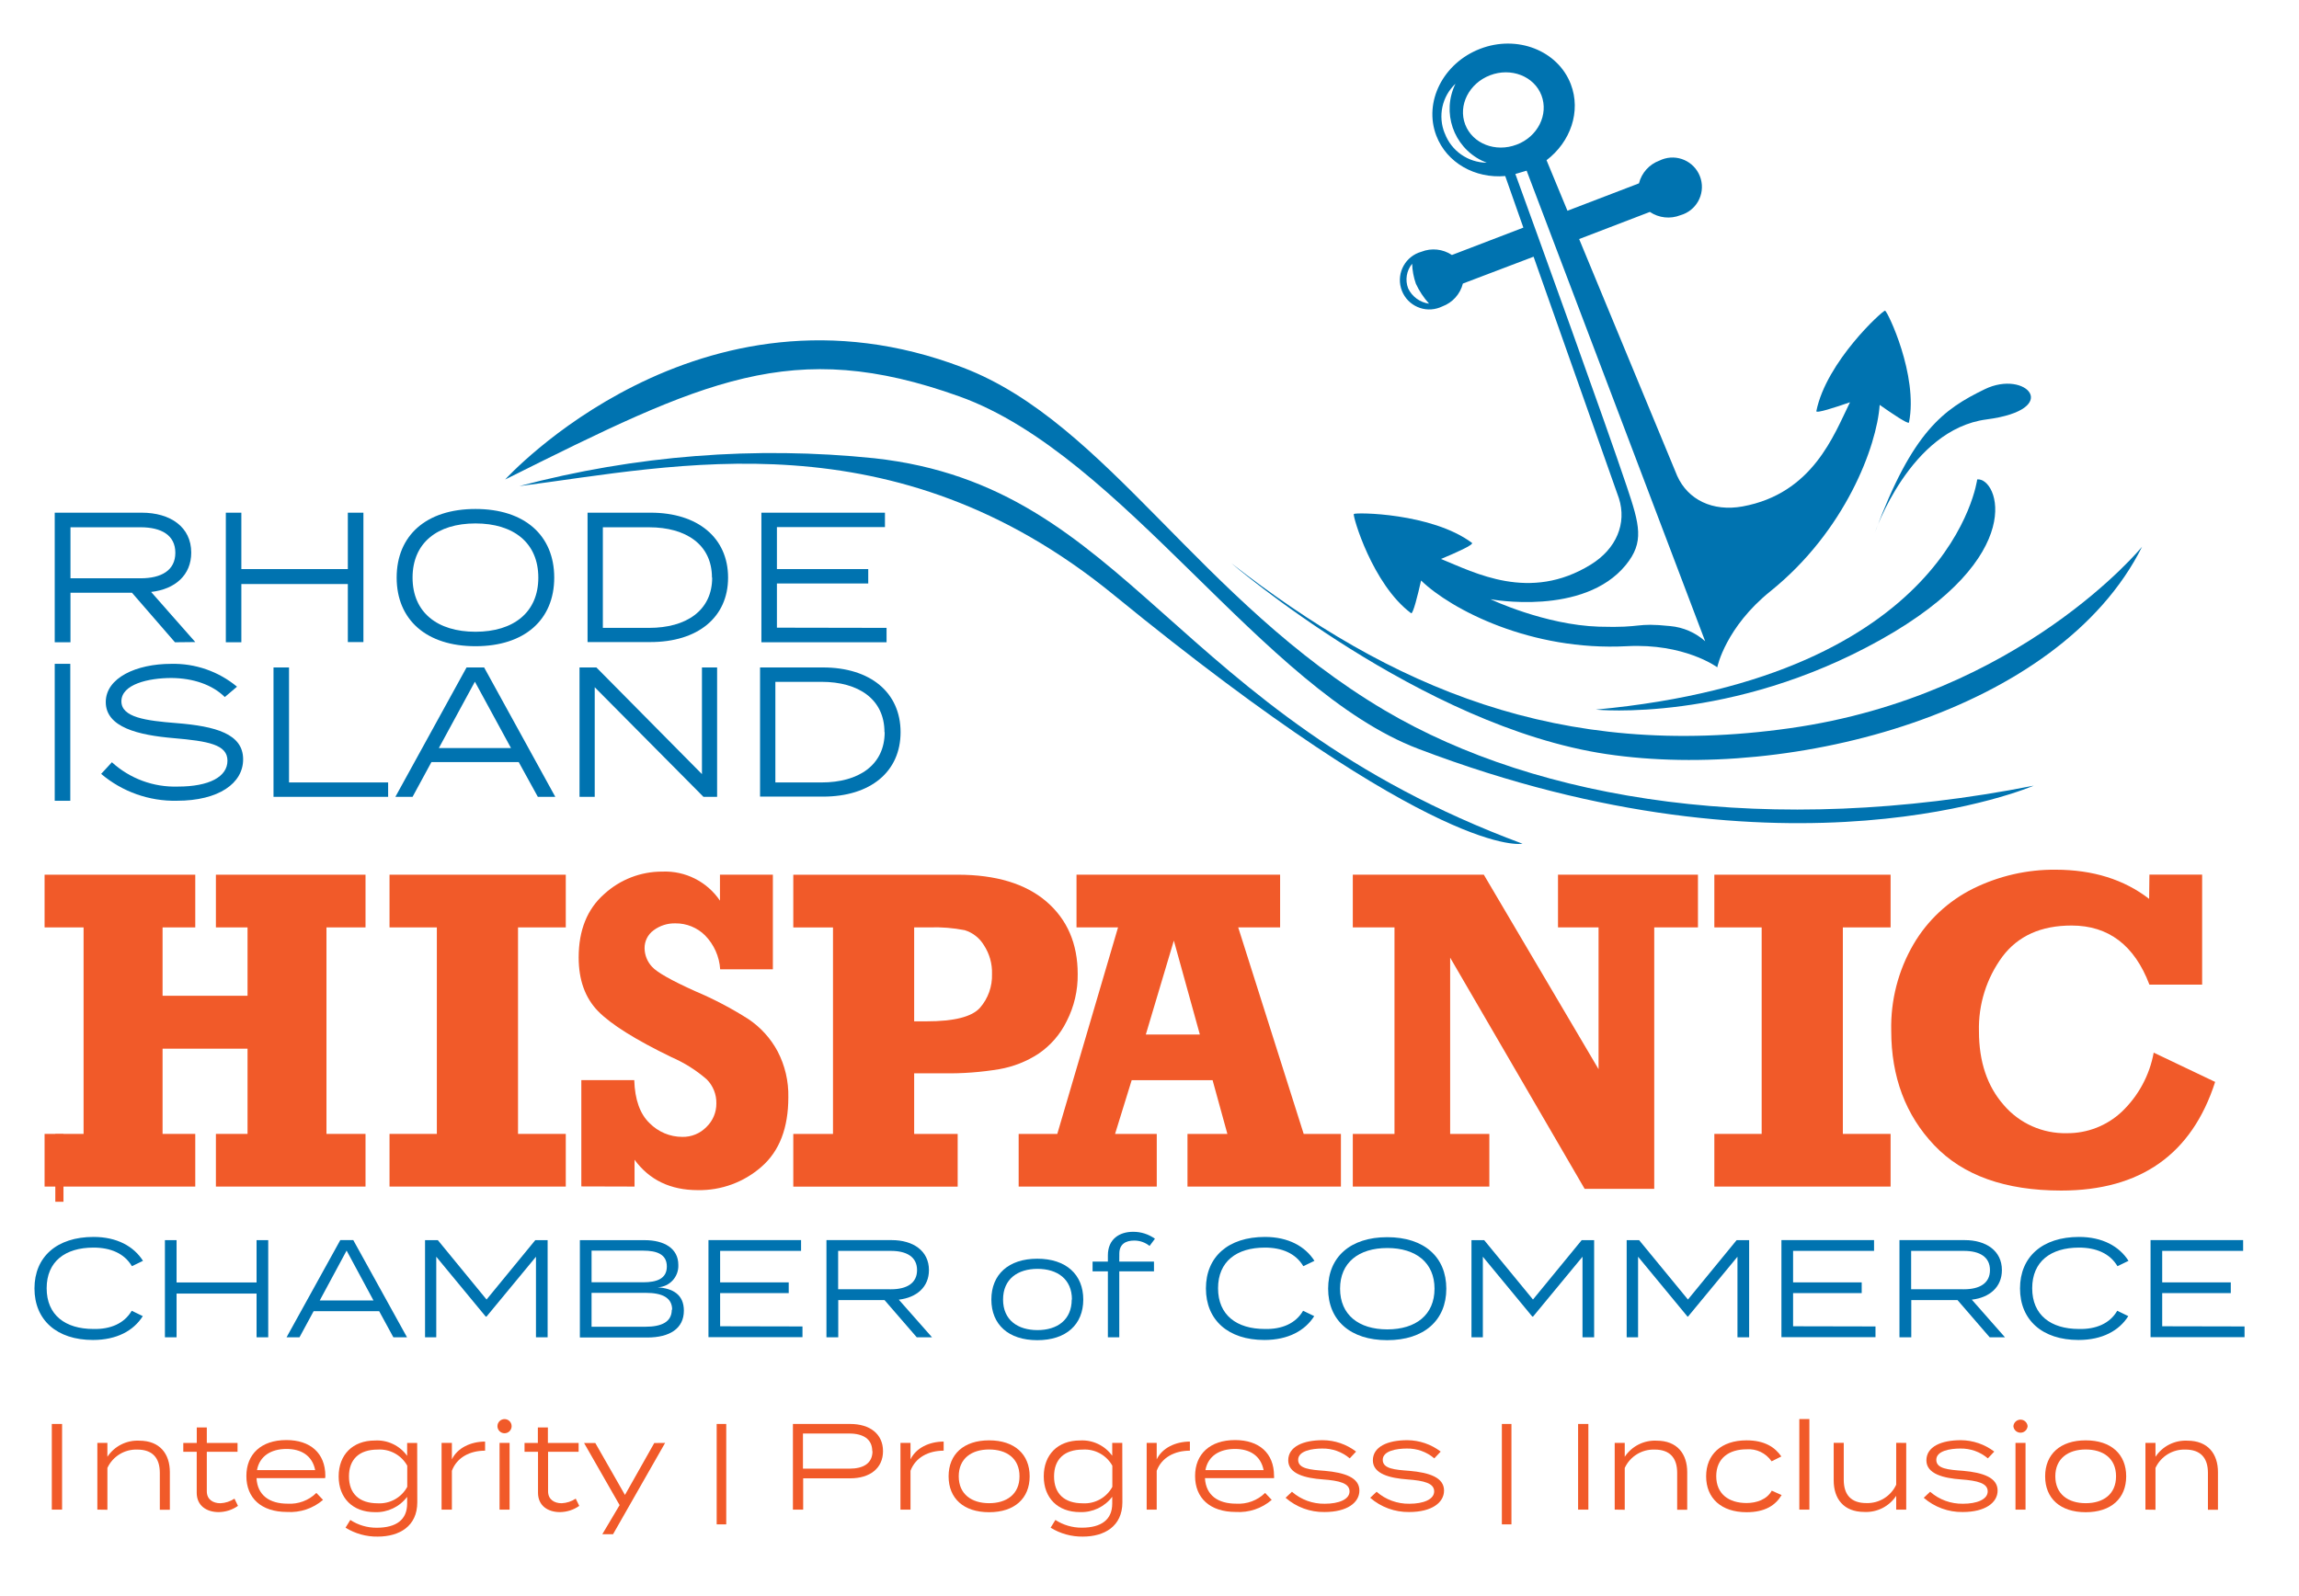 <?xml version="1.0" encoding="utf-8"?>
<!-- Generator: Adobe Illustrator 16.0.0, SVG Export Plug-In . SVG Version: 6.00 Build 0)  -->
<!DOCTYPE svg PUBLIC "-//W3C//DTD SVG 1.1//EN" "http://www.w3.org/Graphics/SVG/1.1/DTD/svg11.dtd">
<svg version="1.1" id="Layer_1" xmlns="http://www.w3.org/2000/svg" xmlns:xlink="http://www.w3.org/1999/xlink" x="0px" y="0px"
	 width="171.715px" height="119.215px" viewBox="0 0 171.715 119.215" enable-background="new 0 0 171.715 119.215"
	 xml:space="preserve">
<title>RIHCC-Logo Final-2016</title>
<path fill="#0073B0" d="M13.068,47.985l-3.21-3.7H5.264v3.7H4.088v-9.682h6.493c2.154,0,3.703,1.075,3.703,2.981
	c0,1.685-1.204,2.736-2.997,2.941l3.298,3.744L13.068,47.985z M10.5,43.205c1.557,0,2.596-0.594,2.596-1.906
	c0-1.313-1.04-1.906-2.596-1.906H5.264v3.812H10.5z"/>
<path fill="#0073B0" d="M27.144,38.302v9.666H25.98v-4.333h-7.953v4.35h-1.159v-9.682h1.159v4.213h7.953v-4.213h1.164V38.302z"/>
<path fill="#0073B0" d="M29.627,43.154c0-3.15,2.211-5.128,5.887-5.128c3.676,0,5.882,1.978,5.882,5.128
	c0,3.149-2.211,5.125-5.882,5.125C31.842,48.278,29.627,46.3,29.627,43.154z M40.208,43.154c0-2.6-1.849-4.048-4.694-4.048
	c-2.845,0-4.699,1.449-4.699,4.048c0,2.6,1.854,4.045,4.699,4.045C38.359,47.199,40.208,45.749,40.208,43.154z"/>
<path fill="#0073B0" d="M54.381,43.154c0,2.969-2.263,4.815-5.802,4.815h-4.694v-9.666h4.714
	C52.118,38.302,54.381,40.18,54.381,43.154z M53.177,43.154c0-2.476-1.946-3.76-4.694-3.76h-3.455v7.515h3.455
	c2.764,0,4.71-1.284,4.71-3.755H53.177z"/>
<path fill="#0073B0" d="M66.218,46.909v1.076h-9.349v-9.682h9.229v1.075h-8.069v3.139h6.821v1.075h-6.821v3.302L66.218,46.909z"/>
<path fill="#0073B0" d="M4.088,59.827V49.595H5.25v10.232H4.088z"/>
<path fill="#0073B0" d="M18.16,56.732c0,1.781-1.81,3.093-4.955,3.093c-2.064,0.041-4.073-0.672-5.65-2.006l0.803-0.871
	c1.344,1.226,3.113,1.877,4.931,1.818c2.335,0,3.7-0.73,3.7-1.934s-1.42-1.46-4.033-1.686C10.344,54.922,7.9,54.344,7.9,52.454
	c0-1.821,2.295-2.857,4.879-2.857c1.793-0.045,3.542,0.561,4.923,1.706l-0.911,0.774c-0.939-0.927-2.363-1.409-3.98-1.424
	c-1.726,0-3.744,0.469-3.744,1.741c0,1.204,1.826,1.449,4.104,1.629C16.118,54.26,18.16,54.825,18.16,56.732z"/>
<path fill="#0073B0" d="M28.99,58.457v1.075h-8.562v-9.667h1.159v8.591L28.99,58.457L28.99,58.457z"/>
<path fill="#0073B0" d="M38.744,56.936h-6.52l-1.409,2.597h-1.284l5.316-9.667h1.313l5.316,9.667h-1.304L38.744,56.936z
	 M38.167,55.889L35.47,50.93l-2.692,4.959H38.167z"/>
<path fill="#0073B0" d="M53.562,49.866v9.667h-1.019l-8.122-8.189v8.189h-1.136v-9.667h1.26l7.885,7.969v-7.969H53.562z"/>
<path fill="#0073B0" d="M67.265,54.701c0,2.969-2.263,4.815-5.798,4.815h-4.698v-9.65h4.698
	C65.002,49.866,67.265,51.732,67.265,54.701z M66.062,54.701c0-2.471-1.946-3.76-4.695-3.76h-3.454v7.516h3.454
	c2.765,0,4.71-1.296,4.71-3.756H66.062z"/>
<path fill="#0073B0" d="M9.838,97.928l0.827,0.401c-0.682,1.087-1.946,1.782-3.72,1.782c-2.708,0-4.37-1.494-4.37-3.851
	c0-2.354,1.662-3.848,4.414-3.848c1.746,0,3.009,0.707,3.691,1.786l-0.827,0.4c-0.569-0.963-1.604-1.389-2.873-1.389
	c-2.106,0-3.495,1.035-3.495,3.038c0,2.002,1.389,3.042,3.495,3.042C8.229,99.32,9.277,98.891,9.838,97.928z"/>
<path fill="#0073B0" d="M20.034,92.652v7.259h-0.871v-3.267h-5.975v3.267h-0.87v-7.259h0.87v3.162h5.975v-3.162H20.034z"/>
<path fill="#0073B0" d="M28.32,97.96h-4.895l-1.055,1.95h-0.967l4.013-7.26h0.971l4.013,7.26h-1.019L28.32,97.96z M27.895,97.157
	l-2.006-3.724l-2.006,3.724H27.895z"/>
<path fill="#0073B0" d="M40.903,92.652v7.259h-0.871v-6.019l-3.692,4.469h-0.064l-3.691-4.469v6.019h-0.838v-7.259h0.955
	l3.639,4.437l3.64-4.437H40.903z"/>
<path fill="#0073B0" d="M51.079,97.92c0,1.328-1.047,2.006-2.729,2.006h-5.039v-7.273h4.834c1.473,0,2.52,0.621,2.52,1.847
	c0.04,0.886-0.645,1.636-1.53,1.676c-0.009,0.001-0.018,0.001-0.027,0.001C50.24,96.251,51.079,96.704,51.079,97.92z M44.185,95.801
	h3.848c1.035,0,1.774-0.269,1.774-1.18s-0.739-1.184-1.774-1.184h-3.848V95.801z M50.204,97.855c0-0.903-0.734-1.265-1.979-1.265
	h-4.041v2.533h4.012c1.244,0,1.979-0.374,1.979-1.271h0.029V97.855z"/>
<path fill="#0073B0" d="M59.938,99.1v0.803h-7.022V92.65h6.917v0.804h-6.046v2.354h5.124v0.803h-5.124v2.476L59.938,99.1z"/>
<path fill="#0073B0" d="M68.473,99.91l-2.408-2.781H62.61v2.781h-0.882v-7.26h4.875c1.605,0,2.781,0.804,2.781,2.24
	c0,1.264-0.915,2.053-2.251,2.209l2.48,2.811H68.473z M66.546,96.323c1.171,0,1.95-0.446,1.95-1.433c0-0.988-0.779-1.435-1.95-1.435
	h-3.944v2.866L66.546,96.323L66.546,96.323z"/>
<path fill="#0073B0" d="M74.046,97.089c0-1.864,1.275-3.049,3.43-3.049c2.155,0,3.435,1.185,3.435,3.049
	c0,1.866-1.276,3.038-3.435,3.038C75.318,100.126,74.046,98.955,74.046,97.089z M80.064,97.089c0-1.536-1.1-2.291-2.572-2.291
	c-1.472,0-2.572,0.755-2.572,2.291c0,1.537,1.1,2.284,2.572,2.284c1.472,0,2.556-0.76,2.556-2.284H80.064z"/>
<path fill="#0073B0" d="M83.6,94.256h2.592v0.727H83.6v4.929h-0.851v-4.929h-1.143v-0.727h1.143v-0.465
	c0-1.225,0.871-1.762,1.878-1.762c0.587-0.006,1.159,0.176,1.637,0.518l-0.401,0.538c-0.326-0.263-0.733-0.405-1.152-0.401
	c-0.622,0-1.107,0.26-1.107,0.977L83.6,94.256z"/>
<path fill="#0073B0" d="M97.33,97.928l0.831,0.401c-0.687,1.087-1.95,1.782-3.724,1.782c-2.709,0-4.365-1.494-4.365-3.851
	c0-2.354,1.656-3.848,4.412-3.848c1.742,0,3.007,0.707,3.693,1.786l-0.83,0.4c-0.572-0.963-1.606-1.389-2.873-1.389
	c-2.107,0-3.496,1.035-3.496,3.038c0,2.002,1.389,3.042,3.496,3.042C95.725,99.32,96.773,98.891,97.33,97.928z"/>
<path fill="#0073B0" d="M99.2,96.279c0-2.364,1.657-3.848,4.413-3.848c2.757,0,4.414,1.482,4.414,3.848
	c0,2.363-1.661,3.847-4.414,3.847C100.861,100.126,99.2,98.646,99.2,96.279z M107.146,96.279c0-1.951-1.395-3.038-3.527-3.038
	c-2.137,0-3.527,1.087-3.527,3.038c0,1.949,1.389,3.041,3.527,3.041C105.756,99.32,107.146,98.229,107.146,96.279L107.146,96.279z"
	/>
<path fill="#0073B0" d="M119.068,92.652v7.259h-0.869v-6.019l-3.692,4.469h-0.06l-3.691-4.469v6.019h-0.85v-7.259h0.949l3.645,4.437
	l3.639-4.437H119.068z"/>
<path fill="#0073B0" d="M130.646,92.652v7.259h-0.873v-6.019l-3.69,4.469h-0.044l-3.689-4.469v6.019h-0.852v-7.259h0.93l3.646,4.437
	l3.637-4.437H130.646z"/>
<path fill="#0073B0" d="M140.083,99.1v0.803h-7.026V92.65h6.918v0.804h-6.047v2.354h5.125v0.803h-5.125v2.476L140.083,99.1z"/>
<path fill="#0073B0" d="M148.611,99.91l-2.404-2.781h-3.451v2.781h-0.883v-7.26h4.876c1.604,0,2.776,0.804,2.776,2.24
	c0,1.264-0.914,2.053-2.248,2.209l2.476,2.811H148.611z M146.686,96.323c1.172,0,1.947-0.446,1.947-1.433
	c0-0.988-0.775-1.435-1.947-1.435h-3.94v2.866L146.686,96.323L146.686,96.323z"/>
<path fill="#0073B0" d="M158.139,97.928l0.825,0.401c-0.68,1.087-1.946,1.782-3.718,1.782c-2.707,0-4.369-1.494-4.369-3.851
	c0-2.354,1.662-3.848,4.413-3.848c1.741,0,3.009,0.707,3.69,1.786l-0.824,0.4c-0.571-0.963-1.607-1.389-2.873-1.389
	c-2.106,0-3.496,1.035-3.496,3.038c0,2.002,1.39,3.042,3.496,3.042C156.534,99.32,157.585,98.891,158.139,97.928z"/>
<path fill="#0073B0" d="M167.648,99.1v0.803h-7.021V92.65h6.915v0.804h-6.045v2.354h5.123v0.803h-5.123v2.476L167.648,99.1z"/>
<path fill="#F15A29" d="M160.521,67.156c-1.871-1.45-4.201-2.176-6.984-2.18c-2.137-0.019-4.244,0.467-6.16,1.412
	c-1.859,0.926-3.412,2.371-4.46,4.166c-1.138,1.955-1.711,4.188-1.659,6.447c0,3.451,1.07,6.305,3.211,8.559
	c2.139,2.256,5.299,3.385,9.475,3.388c5.931,0,9.768-2.706,11.508-8.117l-4.59-2.188c-0.307,1.688-1.141,3.232-2.381,4.414
	c-1.108,1.045-2.582,1.619-4.104,1.605c-1.809,0.042-3.541-0.73-4.715-2.104c-1.232-1.401-1.852-3.238-1.852-5.504
	c-0.054-2.004,0.563-3.967,1.748-5.578c1.168-1.556,2.893-2.33,5.17-2.328c2.76,0,4.697,1.472,5.814,4.414h3.938v-8.217h-3.938
	L160.521,67.156z"/>
<polygon fill="#F15A29" points="141.211,88.65 141.211,84.715 137.645,84.715 137.645,69.287 141.211,69.287 141.211,65.35 
	128.046,65.35 128.046,69.287 131.581,69.287 131.581,84.715 128.046,84.715 128.046,88.65 "/>
<polygon fill="#F15A29" points="111.241,88.65 111.241,84.715 108.313,84.715 108.313,71.546 118.359,88.82 123.557,88.82 
	123.557,69.287 126.822,69.287 126.822,65.35 116.369,65.35 116.369,69.287 119.398,69.287 119.398,79.88 110.828,65.35 
	101.042,65.35 101.042,69.287 104.156,69.287 104.156,84.715 101.042,84.715 101.042,88.65 "/>
<path fill="#F15A29" d="M97.374,84.715l-4.89-15.428h3.129v-3.939H80.406v3.939h3.102L78.97,84.715h-2.885v3.936H86.4v-3.936h-3.114
	l1.24-4.012h6.044l1.104,4.012h-2.98v3.936h11.461v-3.936H97.374z M85.582,77.292l2.094-7.019l1.943,7.019H85.582z"/>
<path fill="#F15A29" d="M78.159,67.357c-1.563-1.338-3.772-2.006-6.629-2.006H59.252v3.938h2.965v15.428h-2.965v3.937H71.53v-3.937
	h-3.25v-4.528h2.231c1.383,0.021,2.765-0.082,4.129-0.311c1.044-0.182,2.042-0.574,2.929-1.154c0.9-0.613,1.624-1.449,2.103-2.429
	c0.558-1.091,0.84-2.302,0.823-3.526C80.494,70.503,79.716,68.699,78.159,67.357z M73.199,75.289
	c-0.599,0.679-1.937,1.018-4.012,1.016H68.28v-7.019h1.14c0.882-0.031,1.766,0.039,2.632,0.208c0.594,0.181,1.1,0.574,1.425,1.104
	c0.425,0.644,0.642,1.4,0.617,2.17C74.124,73.691,73.805,74.593,73.199,75.289z"/>
<path fill="#F15A29" d="M47.395,88.65v-2.004c1.107,1.513,2.683,2.27,4.726,2.27c1.748,0.031,3.443-0.591,4.755-1.745
	c1.338-1.164,2.006-2.896,2.006-5.196c0.026-1.191-0.25-2.373-0.802-3.43c-0.519-0.969-1.269-1.796-2.183-2.408
	c-1.261-0.804-2.587-1.5-3.965-2.082c-1.784-0.803-2.861-1.412-3.234-1.83c-0.346-0.371-0.543-0.855-0.554-1.365
	c-0.011-0.533,0.239-1.041,0.671-1.354c0.472-0.354,1.051-0.538,1.641-0.521c0.825-0.006,1.617,0.316,2.203,0.897
	c0.67,0.683,1.072,1.582,1.131,2.536h3.937V65.35h-3.953v1.938c-0.961-1.42-2.591-2.242-4.305-2.17
	c-1.606-0.006-3.154,0.592-4.338,1.677c-1.271,1.12-1.907,2.699-1.91,4.733c0,1.688,0.482,3.024,1.445,4.014
	c0.963,0.986,2.792,2.135,5.489,3.441c0.958,0.416,1.845,0.974,2.632,1.658c0.475,0.478,0.734,1.129,0.718,1.801
	c0.005,0.66-0.26,1.291-0.734,1.75c-0.473,0.49-1.129,0.761-1.81,0.746c-0.921,0-1.803-0.373-2.448-1.03
	c-0.714-0.685-1.094-1.755-1.14-3.21H43.42v7.941L47.395,88.65z"/>
<polygon fill="#F15A29" points="42.259,88.65 42.259,84.715 38.692,84.715 38.692,69.287 42.259,69.287 42.259,65.35 29.094,65.35 
	29.094,69.287 32.629,69.287 32.629,84.715 29.094,84.715 29.094,88.65 "/>
<polygon fill="#F15A29" points="14.585,88.65 14.585,84.715 12.142,84.715 12.142,78.348 18.489,78.348 18.489,84.715 
	16.126,84.715 16.126,88.65 27.301,88.65 27.301,84.715 24.384,84.715 24.384,69.287 27.301,69.287 27.301,65.35 16.126,65.35 
	16.126,69.287 18.489,69.287 18.489,74.395 12.142,74.395 12.142,69.287 14.585,69.287 14.585,65.35 3.33,65.35 3.33,69.287 
	6.243,69.287 6.243,84.715 3.33,84.715 3.33,88.65 "/>
<path fill="#F15A29" d="M4.132,89.785v-5.057h0.609v5.057H4.132z"/>
<path fill="#F15A29" d="M7.271,112.786v-4.984h0.75v1.036c0.525-0.793,1.429-1.251,2.379-1.204c1.545,0,2.287,0.991,2.287,2.351
	v2.811h-0.75v-2.76c0-1.124-0.558-1.737-1.685-1.737c-0.952-0.032-1.831,0.509-2.23,1.372v3.125L7.271,112.786z"/>
<path fill="#F15A29" d="M17.775,112.505c-0.422,0.3-0.927,0.461-1.444,0.466c-0.895,0-1.638-0.475-1.638-1.445v-3.063H13.69v-0.658
	h1.007v-1.158h0.75v1.158h2.295v0.658h-2.295v2.953c0,0.613,0.465,0.893,1.015,0.893c0.375-0.018,0.739-0.136,1.052-0.343
	L17.775,112.505z"/>
<path fill="#F15A29" d="M21.475,112.341c0.8,0.052,1.583-0.239,2.155-0.804l0.498,0.521c-0.746,0.642-1.711,0.965-2.692,0.902
	c-1.93,0-3.034-1.044-3.034-2.684c0-1.637,1.104-2.688,2.989-2.688c1.773,0,2.909,0.963,2.909,2.68
	c0.002,0.058-0.004,0.111-0.02,0.166h-5.12C19.231,111.73,20.146,112.341,21.475,112.341z M19.195,109.833h4.346
	c-0.221-1.108-1.071-1.581-2.143-1.581C20.247,108.252,19.388,108.781,19.195,109.833z"/>
<path fill="#F15A29" d="M31.168,112.24c0,1.793-1.344,2.561-2.953,2.561c-0.85,0.014-1.686-0.218-2.407-0.666l0.357-0.578
	c0.585,0.385,1.271,0.586,1.97,0.582c1.464,0,2.275-0.599,2.275-1.803v-0.505c-0.568,0.751-1.467,1.177-2.407,1.144
	c-1.666,0-2.708-1.06-2.708-2.672c0-1.613,1.043-2.681,2.708-2.681c0.945-0.056,1.852,0.377,2.407,1.144v-0.959h0.75L31.168,112.24z
	 M30.418,111.085v-1.581c-0.442-0.795-1.303-1.264-2.21-1.205c-1.373,0-2.143,0.723-2.143,2.008c0,1.284,0.77,2.006,2.143,2.006
	C29.121,112.368,29.983,111.889,30.418,111.085L30.418,111.085z"/>
<path fill="#F15A29" d="M32.982,112.786v-4.984h0.77v1.229c0.401-0.844,1.401-1.329,2.48-1.329v0.679
	c-1.135,0-2.103,0.502-2.48,1.501v2.905L32.982,112.786L32.982,112.786z"/>
<path fill="#F15A29" d="M37.155,106.551c0-0.293,0.237-0.529,0.53-0.529c0.292,0,0.529,0.236,0.529,0.529
	c0,0.292-0.237,0.529-0.529,0.529S37.155,106.843,37.155,106.551z M38.062,112.786h-0.75v-4.984h0.75V112.786z"/>
<path fill="#F15A29" d="M43.266,112.505c-0.422,0.3-0.927,0.461-1.444,0.466c-0.899,0-1.637-0.475-1.637-1.445v-3.063h-1.007v-0.658
	h0.995v-1.158h0.75v1.158h2.295v0.658h-2.282v2.953c0,0.613,0.465,0.893,1.015,0.893c0.375-0.018,0.739-0.136,1.051-0.343
	L43.266,112.505z"/>
<path fill="#F15A29" d="M49.678,107.802l-3.889,6.822h-0.802l1.292-2.176l-2.653-4.638h0.839l2.214,3.879l2.188-3.879
	L49.678,107.802z"/>
<path fill="#F15A29" d="M53.53,106.386h0.714v7.501H53.53V106.386z"/>
<path fill="#F15A29" d="M65.953,108.416c0,1.279-0.975,2.031-2.448,2.031H59.99v2.339h-0.766v-6.4h4.281
	C64.978,106.386,65.953,107.136,65.953,108.416z M65.15,108.416c0-0.898-0.674-1.316-1.718-1.316h-3.458v2.625h3.471
	c1.047,0,1.722-0.399,1.722-1.309H65.15z"/>
<path fill="#F15A29" d="M67.257,112.786v-4.984h0.75v1.229c0.402-0.844,1.396-1.329,2.476-1.329v0.679
	c-1.131,0-2.103,0.502-2.476,1.501v2.905L67.257,112.786L67.257,112.786z"/>
<path fill="#F15A29" d="M70.852,110.297c0-1.645,1.124-2.688,3.026-2.688s3.029,1.043,3.029,2.688c0,1.646-1.124,2.682-3.029,2.682
	C71.971,112.979,70.852,111.947,70.852,110.297z M76.148,110.297c0-1.352-0.971-2.005-2.271-2.005c-1.3,0-2.268,0.665-2.268,2.005
	c0,1.342,0.972,2.008,2.268,2.008S76.148,111.646,76.148,110.297z"/>
<path fill="#F15A29" d="M83.832,112.24c0,1.793-1.344,2.561-2.953,2.561c-0.849,0.012-1.685-0.22-2.407-0.666l0.357-0.578
	c0.586,0.381,1.271,0.582,1.97,0.578c1.46,0,2.275-0.599,2.275-1.803v-0.506c-0.569,0.751-1.466,1.177-2.407,1.145
	c-1.665,0-2.708-1.059-2.708-2.674c0-1.611,1.043-2.679,2.708-2.679c0.945-0.056,1.853,0.377,2.407,1.143v-0.959h0.75L83.832,112.24
	z M83.082,111.085v-1.581c-0.444-0.796-1.306-1.264-2.215-1.205c-1.368,0-2.138,0.723-2.138,2.008c0,1.284,0.77,2.006,2.138,2.006
	C81.781,112.369,82.645,111.891,83.082,111.085L83.082,111.085z"/>
<path fill="#F15A29" d="M85.646,112.786v-4.984h0.75v1.229c0.4-0.844,1.398-1.329,2.479-1.329v0.679
	c-1.137,0-2.105,0.502-2.479,1.501v2.905L85.646,112.786L85.646,112.786z"/>
<path fill="#F15A29" d="M92.334,112.341c0.8,0.05,1.585-0.241,2.159-0.804l0.493,0.521c-0.743,0.642-1.709,0.965-2.688,0.902
	c-1.929,0-3.036-1.044-3.036-2.684c0-1.637,1.107-2.688,2.988-2.688c1.777,0,2.909,0.963,2.909,2.68c0.007,0.057,0.007,0.11,0,0.166
	h-5.16C90.072,111.73,90.986,112.341,92.334,112.341z M90.057,109.833h4.324c-0.221-1.108-1.07-1.581-2.138-1.581
	c-1.157,0-2.015,0.527-2.208,1.581H90.057z"/>
<path fill="#F15A29" d="M101.535,111.361c0,0.896-0.906,1.604-2.607,1.604c-1.066,0.018-2.103-0.363-2.906-1.064l0.476-0.45
	c0.676,0.594,1.551,0.911,2.45,0.896c1.035,0,1.851-0.316,1.851-0.924c0-0.605-0.741-0.802-2.006-0.895
	c-1.267-0.092-2.573-0.4-2.573-1.422c0-1.02,1.102-1.508,2.573-1.508c0.901,0.004,1.776,0.303,2.495,0.852l-0.475,0.506
	c-0.574-0.488-1.306-0.749-2.059-0.734c-0.759,0-1.793,0.172-1.793,0.844c0,0.67,0.898,0.74,1.984,0.821
	C100.439,110.018,101.535,110.391,101.535,111.361z"/>
<path fill="#F15A29" d="M107.857,111.361c0,0.896-0.905,1.604-2.607,1.604c-1.066,0.016-2.104-0.363-2.908-1.064l0.479-0.45
	c0.678,0.594,1.552,0.911,2.451,0.896c1.03,0,1.848-0.316,1.848-0.924c0-0.605-0.738-0.802-2.008-0.895
	c-1.27-0.092-2.571-0.4-2.571-1.422c0-1.02,1.101-1.508,2.571-1.508c0.902,0.006,1.777,0.305,2.496,0.852l-0.479,0.506
	c-0.572-0.488-1.303-0.749-2.055-0.734c-0.764,0-1.795,0.172-1.795,0.844c0,0.67,0.896,0.74,1.982,0.821
	C106.779,110.018,107.857,110.391,107.857,111.361z"/>
<path fill="#F15A29" d="M112.176,106.386h0.715v7.501h-0.715V106.386z"/>
<path fill="#F15A29" d="M117.87,112.786v-6.4h0.767v6.4H117.87z"/>
<path fill="#F15A29" d="M120.604,112.786v-4.984h0.75v1.036c0.525-0.793,1.432-1.25,2.379-1.204c1.545,0,2.287,0.991,2.287,2.351
	v2.811h-0.75v-2.76c0-1.124-0.559-1.737-1.682-1.737c-0.953-0.032-1.834,0.509-2.234,1.372v3.125L120.604,112.786z"/>
<path fill="#F15A29" d="M130.454,112.979c-1.896,0-3.021-1.052-3.021-2.682c0-1.628,1.125-2.688,3.021-2.688
	c1.362,0,2.131,0.529,2.596,1.205l-0.729,0.362c-0.418-0.612-1.129-0.954-1.864-0.897c-1.317,0-2.269,0.666-2.269,2.007
	c0,1.34,0.948,2.007,2.269,2.007c0.722,0,1.521-0.258,1.876-0.924l0.738,0.329C132.624,112.448,131.852,112.979,130.454,112.979z"/>
<path fill="#F15A29" d="M134.393,112.786v-6.767h0.752v6.767H134.393z"/>
<path fill="#F15A29" d="M142.378,107.802v4.984h-0.749v-1.031c-0.527,0.794-1.43,1.251-2.381,1.204
	c-1.546,0-2.287-0.988-2.287-2.354v-2.81h0.751v2.763c0,1.127,0.558,1.739,1.685,1.739c0.951,0.033,1.832-0.507,2.232-1.372v-3.13
	L142.378,107.802z"/>
<path fill="#F15A29" d="M149.204,111.361c0,0.896-0.908,1.604-2.608,1.604c-1.068,0.016-2.104-0.363-2.91-1.064l0.479-0.45
	c0.677,0.594,1.552,0.911,2.452,0.896c1.029,0,1.847-0.316,1.847-0.924c0-0.605-0.737-0.802-2.008-0.895
	c-1.269-0.092-2.571-0.4-2.571-1.422c0-1.02,1.102-1.508,2.571-1.508c0.901,0.006,1.778,0.305,2.497,0.852l-0.477,0.506
	c-0.572-0.487-1.305-0.748-2.057-0.734c-0.764,0-1.795,0.172-1.795,0.844c0,0.67,0.895,0.74,2.008,0.821
	C148.107,110.018,149.204,110.391,149.204,111.361z"/>
<path fill="#F15A29" d="M150.383,106.551c0.024-0.294,0.284-0.512,0.579-0.486c0.257,0.022,0.462,0.229,0.483,0.486
	c-0.024,0.293-0.283,0.512-0.575,0.485C150.609,107.014,150.404,106.809,150.383,106.551z M151.29,112.786h-0.751v-4.984h0.751
	V112.786z"/>
<path fill="#F15A29" d="M152.754,110.297c0-1.645,1.125-2.688,3.031-2.688c1.902,0,3.023,1.043,3.023,2.688
	c0,1.646-1.123,2.682-3.023,2.682C153.881,112.979,152.754,111.947,152.754,110.297z M158.05,110.297
	c0-1.352-0.97-2.005-2.265-2.005c-1.299,0-2.271,0.665-2.271,2.005c0,1.342,0.971,2.008,2.271,2.008
	C157.083,112.305,158.05,111.646,158.05,110.297z"/>
<path fill="#F15A29" d="M160.245,112.786v-4.984h0.751v1.036c0.523-0.793,1.43-1.25,2.379-1.204c1.545,0,2.287,0.991,2.287,2.351
	v2.811h-0.749v-2.76c0-1.124-0.56-1.737-1.683-1.737c-0.953-0.032-1.834,0.509-2.234,1.372v3.125L160.245,112.786z"/>
<path fill="#0073B0" d="M140.798,23.208c-0.166-0.028-4.386,3.808-5.133,7.507c-0.039,0.193,1.399-0.272,2.513-0.662
	c-1.203,2.444-2.777,6.821-8.025,7.784c-2.233,0.402-4.075-0.498-4.879-2.279l-7.326-17.699l5.283-2.026
	c0.674,0.454,1.529,0.546,2.283,0.245c1.168-0.326,1.85-1.538,1.523-2.705c-0.327-1.167-1.538-1.849-2.705-1.522
	c-0.132,0.037-0.26,0.086-0.385,0.147c-0.76,0.279-1.334,0.916-1.531,1.701l-5.341,2.046l-1.562-3.776
	c1.791-1.364,2.592-3.644,1.813-5.678c-0.969-2.524-4.014-3.708-6.771-2.645c-2.762,1.063-4.24,3.969-3.273,6.493
	c0.779,2.034,2.896,3.21,5.145,3.013l1.355,3.853l-5.336,2.046c-0.676-0.451-1.529-0.542-2.283-0.242
	c-1.168,0.327-1.85,1.538-1.523,2.706c0.327,1.168,1.538,1.849,2.704,1.522c0.132-0.036,0.261-0.086,0.386-0.146
	c0.763-0.281,1.336-0.919,1.535-1.707l5.28-2.006l6.376,18.056c0.59,1.862-0.178,3.764-2.109,4.951
	c-4.556,2.809-8.66,0.598-11.181-0.425c1.088-0.454,2.474-1.067,2.312-1.203c-3.023-2.251-8.729-2.288-8.825-2.155
	c-0.097,0.133,1.384,5.256,4.28,7.411c0.137,0.1,0.502-1.36,0.744-2.444c2.226,2.159,8.202,5.289,15.369,4.908
	c4.276-0.229,6.713,1.544,6.756,1.577c0-0.053,0.637-3.002,3.975-5.687c5.59-4.502,7.943-10.833,8.154-13.919
	c0.908,0.642,2.156,1.484,2.188,1.316C143.292,28.042,140.969,23.236,140.798,23.208z M105.175,21.543
	c-0.237-0.622-0.124-1.323,0.298-1.838c0.019,0.508,0.111,1.012,0.28,1.492c0.252,0.543,0.584,1.046,0.985,1.489
	C106.059,22.594,105.469,22.164,105.175,21.543z M107.911,9.97c-0.527-1.286-0.209-2.762,0.802-3.715
	c-1.044,2.126-0.166,4.696,1.96,5.741c0.122,0.06,0.245,0.112,0.372,0.161c-1.395-0.013-2.638-0.881-3.129-2.187H107.911z
	 M127.361,47.908c-0.725-0.648-1.639-1.045-2.605-1.132c-2.673-0.28-1.949,0.148-5.324,0.044c-4.054-0.128-8.107-2.051-8.107-2.051
	s6.965,1.304,10.113-2.563c1.385-1.702,1.035-2.978,0.067-5.863c-1.657-4.939-6.601-18.609-8.321-23.344l0.842-0.248L127.361,47.908
	z M113.279,10.805c-1.572,0.602-3.291-0.069-3.84-1.501c-0.549-1.433,0.285-3.078,1.854-3.68s3.295,0.068,3.841,1.501
	c0.546,1.432-0.276,3.089-1.851,3.68H113.279z"/>
<path fill="#0073B0" d="M65.311,34.237c-8.893-0.919-17.877-0.215-26.518,2.08c11.732-1.505,27.931-5.333,44.394,8.129
	c24.396,19.937,30.531,18.589,30.531,18.589C87.396,53.265,84.406,36.337,65.311,34.237z"/>
<path fill="#0073B0" d="M133.691,54.405c-17.219,2.435-29.834-3.062-41.729-12.331c0,0,14.192,12.202,28.021,14.264
	c13.826,2.063,33.828-3.101,40.013-15.496C160,40.842,150.917,51.973,133.691,54.405z"/>
<path fill="#0073B0" d="M147.68,35.818c0,0-1.869,14.718-28.49,17.198c0,0,10.1,1.031,21.27-5.216
	C151.628,41.553,149.234,35.638,147.68,35.818z"/>
<path fill="#0073B0" d="M71.939,27.469c-19.786-7.575-34.207,8.354-34.207,8.354c14.846-7.395,21.423-10.689,33.929-6.204
	c12.222,4.386,22.646,21.896,34.271,26.326c27.857,10.614,45.969,2.753,45.969,2.753c-19.701,3.884-36.961,1.171-48.461-5.618
	C89.604,44.899,82.741,31.609,71.939,27.469z"/>
<path fill="#0073B0" d="M140.031,39.807c0,0,2.621-7.724,8.342-8.471c5.721-0.746,2.949-3.756-0.129-2.258
	C145.166,30.574,142.848,32.203,140.031,39.807z"/>
<path fill="#F15A29" d="M3.87,112.786v-6.4h0.767v6.4H3.87z"/>
</svg>
